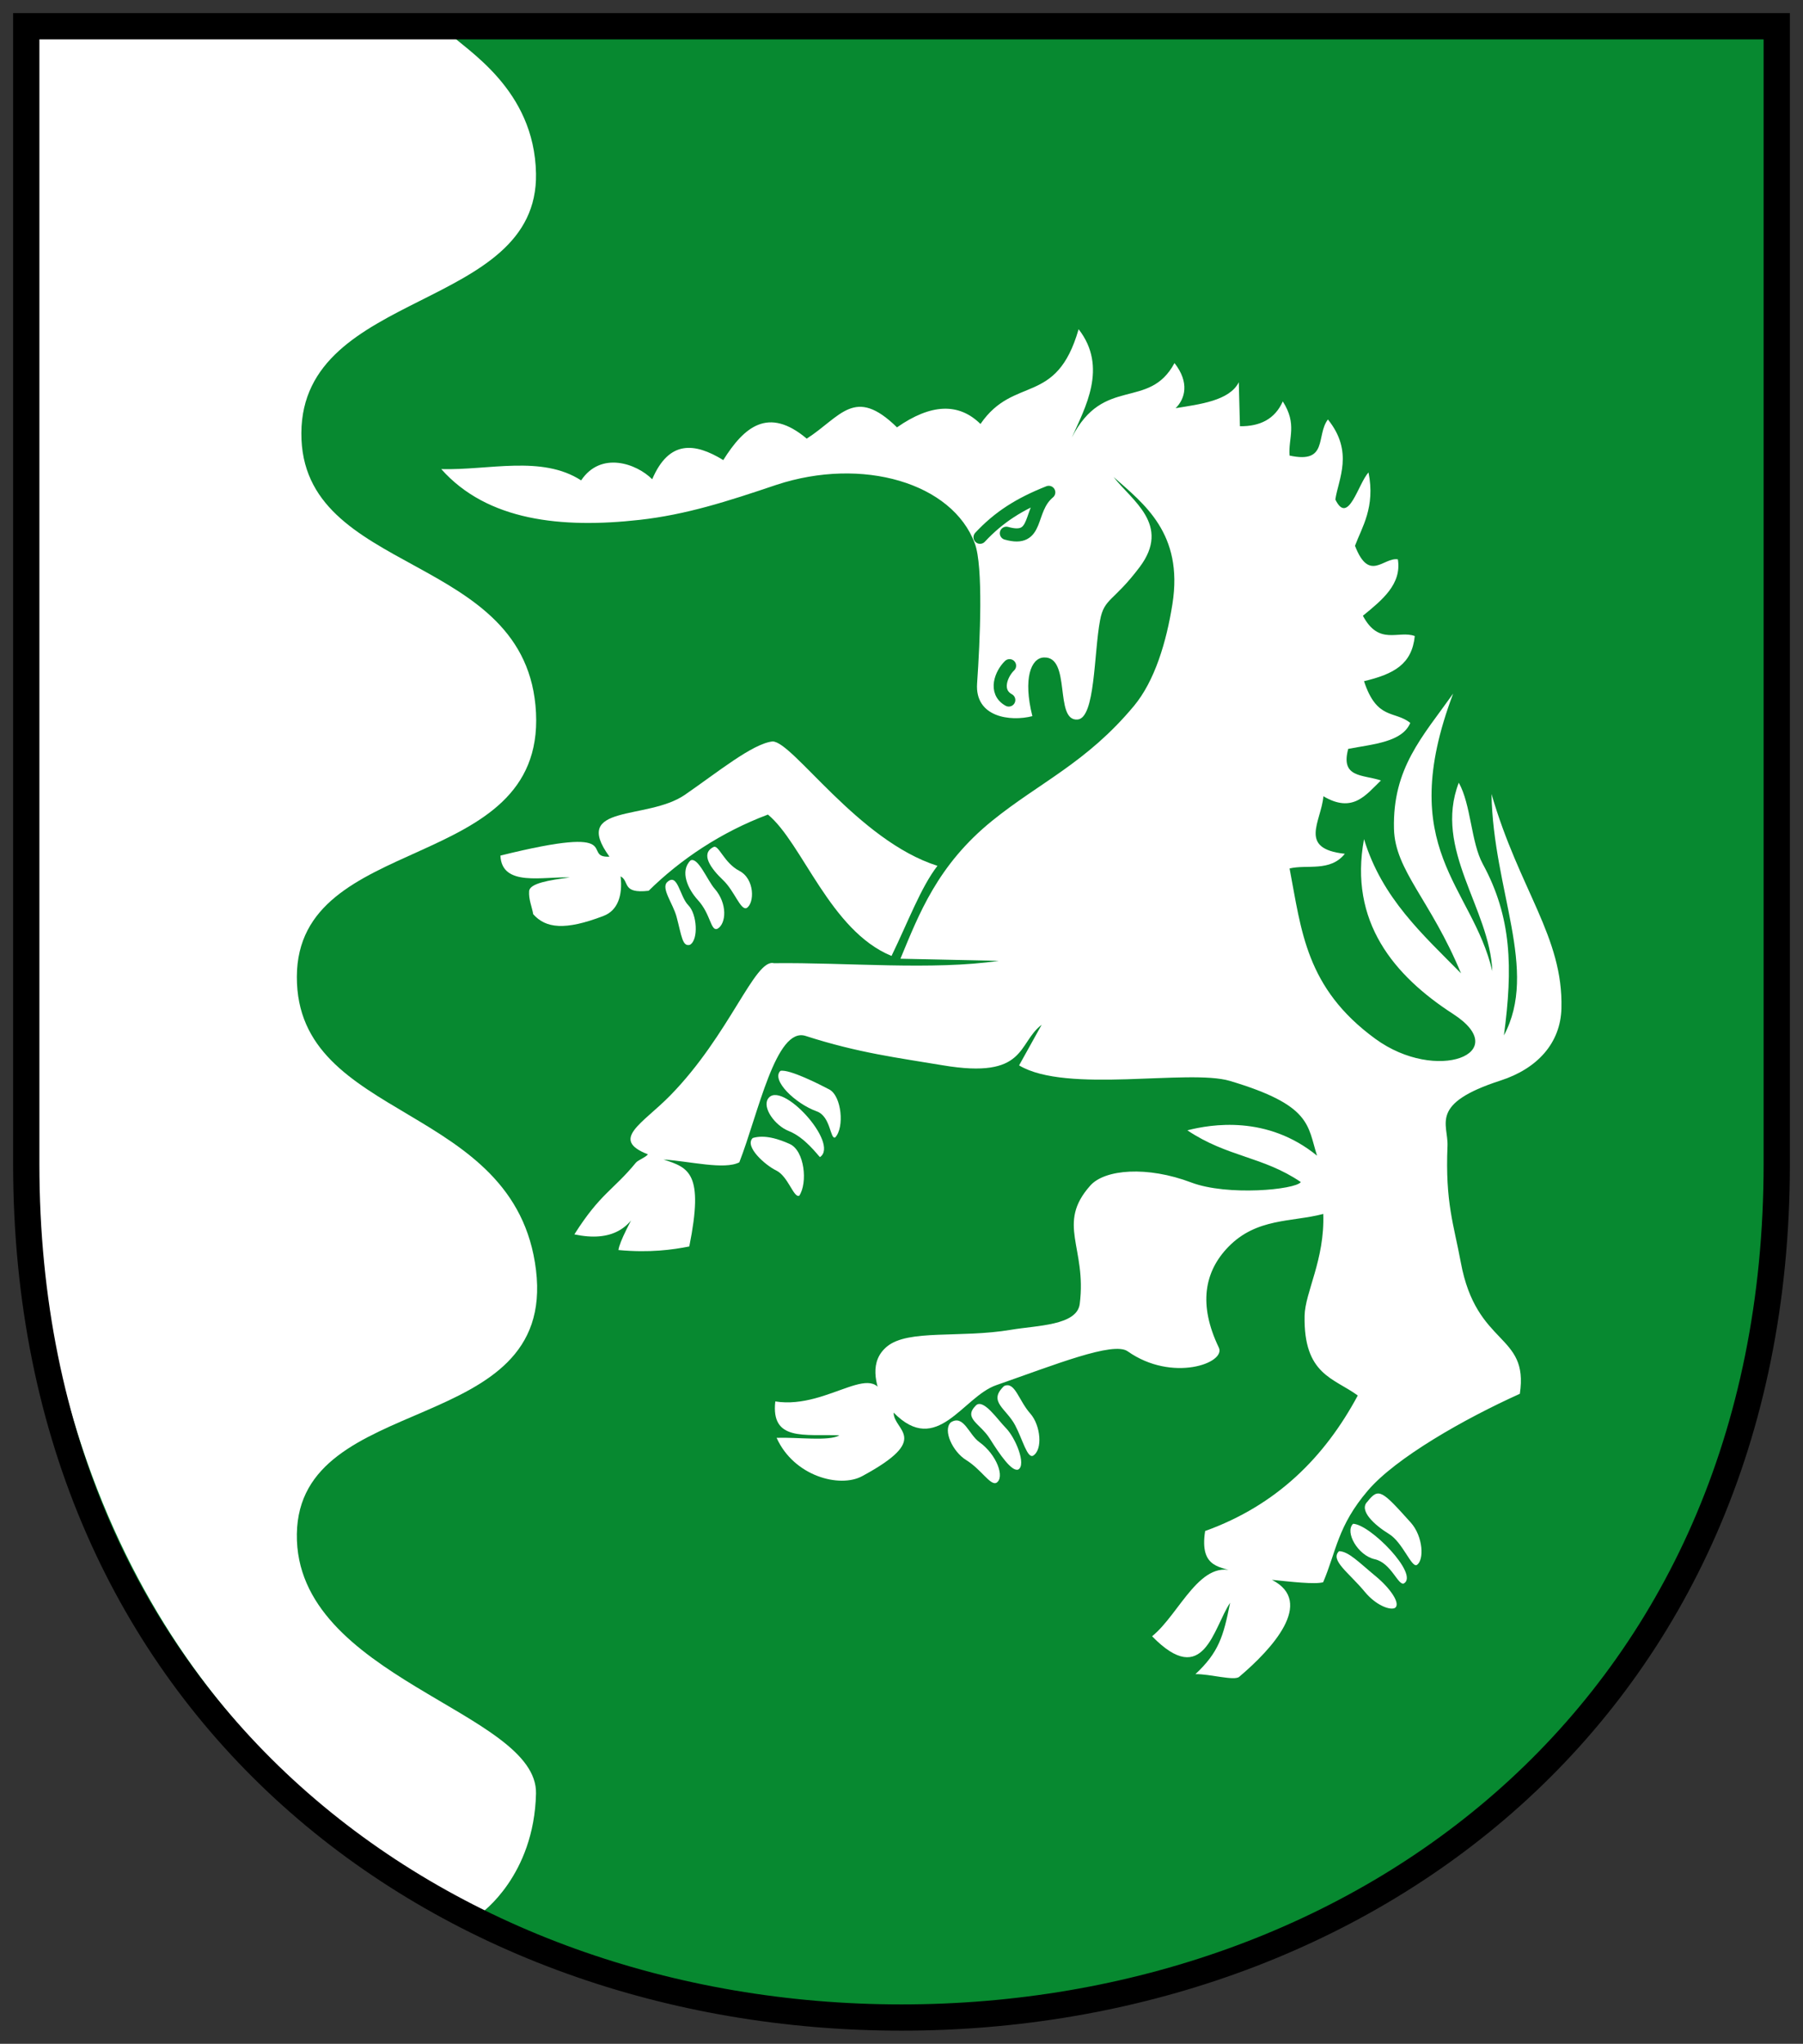 <!-- Created with Inkscape (http://www.inkscape.org/) -->
<svg xmlns:rdf="http://www.w3.org/1999/02/22-rdf-syntax-ns#" xmlns="http://www.w3.org/2000/svg" height="467" width="412" version="1.1" xmlns:cc="http://creativecommons.org/ns#" xmlns:dc="http://purl.org/dc/elements/1.1/">
 <rect width="100%" height="100%" fill="#333333" stroke="none"/>

 <g transform="translate(0,-585.362)">
  <path d="m6,591.36,400,0,0,260c0,125-95,195-200,195s-200-70-200-195z" fill="#078930"/>
  <path fill="#FFF" d="m114.35,780.86c29.601-7.345,18.19,0.589,24.916,0.245-8.87-12.194,8.601-8.188,17.234-14.133,7.48-5.151,15.443-11.676,20.018-12.191,4.569-0.09,19.553,22.67,37.697,28.418-3.801,4.93-6.692,12.761-10.493,20.591-14.055-5.751-20.365-25.808-28.241-32.303-10.695,4.014-19.946,10.221-27.256,17.409-6.226,0.721-4.303-2.18-6.413-3.288,0.51,4.446-0.71,7.807-3.867,9.022-8.854,3.408-13.242,2.842-16.102-0.378-0.269-1.631-1.077-3.407-0.931-5.283,0.138-1.762,4.567-2.517,9.299-3.104-6.006-0.298-15.544,2.245-15.862-5.005z"/>
  <path fill="#FFF" d="m152.45,786.93c2.44-2.275,2.822,3.259,4.86,5.306,1.945,1.953,2.37,7.831,0.349,9.009-1.743,0.502-1.894-2.05-3.068-6.429-0.799-2.982-3.584-6.489-2.141-7.886z"/>
  <path fill="#FFF" d="m100.83,692.55c10.841,0.299,22.962-3.239,31.964,2.578,4.523-6.76,12.693-3.832,16.24-0.258,3.833-8.967,9.671-8.408,16.24-4.382,4.742-7.558,10.247-12.321,19.075-4.898,7.8-5.025,10.92-12.087,20.622-2.578,7.731-5.403,14.094-5.681,19.075-0.773,7.695-11.199,17.333-3.937,22.426-21.653,6.76,8.69,1.445,18.007-1.547,24.746,7.248-14.241,17.609-6.134,23.457-17.013,3.485,4.449,2.423,8.171,0.258,10.311,5.468-0.89,12.313-1.693,14.435-5.929l0.258,10.053c4.562,0.054,7.981-1.604,9.795-5.671,3.362,5.263,1.23,8.329,1.547,12.373,8.899,1.939,5.983-4.586,8.764-8.249,5.982,7.443,2.377,13.641,1.698,18.289,2.959,6.105,5.236-3.705,7.582-6.174,1.591,7.958-1.544,12.565-3.093,16.755,3.265,8.458,6.53,2.556,9.795,3.093,0.911,5.637-3.533,9.265-7.991,12.889,3.695,6.952,8.163,3.245,11.858,4.64-0.659,6.447-4.756,8.674-11.6,10.311,2.943,8.982,7.016,6.658,10.569,9.538-1.841,4.38-8.402,4.828-14.178,5.929-1.819,6.677,3.34,5.833,7.475,7.218-3.436,3.284-6.407,7.592-13.146,3.609-0.5,5.826-5.859,11.984,4.898,13.146-3.37,4.2-8.614,2.385-12.631,3.351,2.717,14.137,3.657,27.292,19.591,38.924,13.998,10.219,31.682,3.314,17.786-5.671-13.546-8.759-23.861-21.099-20.364-39.955,4.106,13.508,13.429,21.8,22.169,30.675-6.957-16.779-15.091-23.477-15.324-33.023-0.338-13.877,6.49-21.01,13.52-30.905-13.446,35.644,4.349,43.805,8.947,63.412-0.543-14.291-13.52-27.817-7.658-43.048,2.822,5.049,2.779,13.602,5.485,18.568,6.612,12.137,6.896,23.705,4.826,39.174,7.987-14.911-2.444-33.086-2.836-55.164,6.384,21.997,16.402,32.631,15.982,48.977-0.205,7.954-5.509,13.775-13.92,16.498-16.412,5.314-11.904,9.916-12.115,14.951-0.544,12.949,1.451,18.011,3.031,26.564,3.589,19.426,15.59,16.109,13.498,30.063-12.743,5.748-28.321,14.612-34.724,22.101-6.934,8.11-7.186,13.832-10.222,20.961-1.938,0.526-7.355-0.117-11.707-0.552,9.946,5.073-0.064,15.894-7.481,22.161-1.147,0.969-6.645-0.671-9.992-0.619,5.301-4.973,6.385-8.537,7.922-16.298-3.817,5.646-5.96,19.815-17.831,7.645,6.368-5.104,11.188-18.499,19.596-14.492-3.659-1.487-8.844-0.754-7.473-9.556,16.329-5.88,27.289-16.831,34.88-30.964-5.471-4.023-12.403-4.704-12.152-18.209,0.1-5.381,4.621-12.798,4.268-23.274-7.239,1.898-15.226,0.855-21.716,7.551-5.425,5.598-6.886,13.136-2.151,22.986,1.698,3.533-10.663,8.024-20.83,0.849-3.291-2.322-16.656,3.081-30.021,7.733-7.688,2.676-13.53,16.401-23.455,6.275-0.065,4.128,8.884,5.851-7.212,14.529-5.11,2.755-15.584,0.019-19.534-8.77,4.832-0.167,12.015,0.842,14.352-0.573-8.003-0.281-15.69,1.393-14.649-7.739,12.495,1.994,23.687-10.906,24.934,0.714-2.247-4.783-3.437-9.94,0.6-13.271,4.848-4.001,16.745-1.857,28.328-3.816,5.956-1.007,15.072-0.961,15.706-5.91,1.653-12.908-5.439-18.252,2.427-27.059,3.315-3.712,13-4.494,23.054-0.687,8.27,3.132,23.748,1.663,25.043-0.094-8.645-5.886-16.742-5.67-25.934-11.826,5.445-1.39,18.204-3.527,29.631,5.791-2.203-6.932-1.222-11.509-19.893-17.076-9.432-2.812-37.34,2.978-48.188-3.552l5.153-9.274c-5.583,4.22-3.316,12.499-22.622,9.249-10.047-1.692-19.214-2.801-31.297-6.702-6.803-2.196-10.832,17.773-15.164,28.876-3.393,1.772-11.345-0.256-17.326-0.641,5.795,1.879,9.273,3.031,5.895,19.867-3.851,0.753-9.02,1.489-16.196,0.818,0.279-1.976,2.73-6.559,5.4-11.405-2.222,6.446-6.933,9.636-15.466,7.827,5.969-9.419,8.825-10.009,14.066-16.39,0.478-0.581,2.24-1.211,2.739-1.899-8.741-3.406-1.243-6.964,5.119-13.467,13.597-13.897,19.317-31.331,23.658-30.209,16.756-0.193,36.276,1.675,51.404-0.541l-22.476-0.479c4.231-10.203,8.477-21.413,20.961-31.522,10.795-8.742,21.588-13.264,32.386-26.225,4.756-5.709,7.431-14.593,8.809-23.319,2.548-16.134-6.557-22.892-13.448-29.009,4.084,5.347,13.256,10.911,5.929,20.622-5.998,7.949-8.06,7.002-9.022,12.115-1.434,7.623-1.08,22.383-5.155,22.684-5.404,0.4-1.326-14.526-7.733-14.178-2.86,0.156-4.754,4.731-2.578,13.404-5.054,1.3-13.169,0.242-12.631-7.475,0.681-9.762,1.433-26.751-0.516-31.964-5.121-13.842-25.676-19.902-45.368-13.404-11.303,3.822-20.647,6.805-31.191,7.991-17.904,2.013-34.856,0.23-45.368-11.6z"/>
  <path stroke-linejoin="round" d="m230.51,745.31c-3.41-1.884-1.698-6.037,0.182-7.838" stroke="#078930" stroke-linecap="round" stroke-miterlimit="4" stroke-dasharray="none" stroke-width="3" fill="none"/>
  <path stroke-linejoin="round" d="m223.95,708.12c4.306-4.61,8.966-7.587,15.699-10.256-4.835,4.008-2.087,11.506-9.684,9.344" stroke="#078930" stroke-linecap="round" stroke-miterlimit="4" stroke-dasharray="none" stroke-width="3" fill="none"/>
  <path fill="#FFF" d="m157.8,781.96c1.694-0.857,3.87,4.607,5.486,6.448,2.986,3.402,2.674,8.002,0.678,9.165-1.591,0.694-1.506-3.294-4.5-6.562-2.242-2.447-4.194-6.574-1.664-9.052z"/>
  <path fill="#FFF" d="m163.07,778.89c1.155-0.559,2.386,3.651,5.856,5.447,3.598,1.862,3.493,7.449,1.682,8.504-1.383,0.603-2.773-3.895-5.351-6.345-2.87-2.729-5.295-6.102-2.187-7.606z"/>
  <path fill="#FFF" d="m178.33,830.05c2.031-0.444,9.034,3.125,11.152,4.238,2.847,1.496,3.516,8.745,1.361,10.98-1.159,0.505-1-4.815-4.199-5.962-4.978-1.785-10.468-7.171-8.314-9.255z"/>
  <path fill="#FFF" d="m175.48,836.45c2.916-4.582,16.462,10.206,11.89,13.307-0.52-0.446-3.417-4.494-7.117-5.956-3.192-1.261-6.067-5.319-4.774-7.351z"/>
  <path fill="#FFF" d="m172.01,845.39c2.75-0.825,6.002,0.258,8.456,1.37,3.386,1.534,4.132,8.874,2.168,11.821-1.292,0.563-2.512-4.443-5.292-5.786-2.473-1.196-7.324-5.477-5.332-7.404z"/>
  <path fill="#FFF" d="m229.43,902.07c2.485-1.159,3.309,3.253,6.002,6.287,2.368,2.668,2.901,8.3,0.612,9.638-1.324,0.577-2.369-3.72-4.061-6.943-2.051-3.91-6.311-5.416-2.553-8.982z"/>
  <path fill="#FFF" d="m223.05,906.45c1.724-1.497,4.879,3.26,6.764,5.165,2.296,2.32,4.739,8.435,2.885,9.515-1.473,0.642-4.288-3.492-6.525-7.047-2.212-3.514-6.185-4.63-3.125-7.633z"/>
  <path fill="#FFF" d="m217.26,910.37c2.933-1.889,4.11,2.779,6.519,4.498,3.986,2.844,5.924,8.134,3.882,9.324-1.399,0.61-3.417-3.066-6.892-5.219-3.072-1.904-5.371-6.801-3.509-8.603z"/>
  <path fill="#FFF" d="m312.48,928.47c2.561-3.276,3.334-2.494,9.875,4.772,2.867,3.185,3.129,8.696,1.361,9.726-1.221,0.532-3.21-5.189-6.301-7.088-3.328-2.044-7.014-5.399-4.936-7.41z"/>
  <path fill="#FFF" d="m309.19,933.54c3.908,0.105,15.135,11.577,11.611,13.631-1.318,0.575-2.885-4.702-6.68-5.541-3.811-0.843-6.891-6.194-4.931-8.09z"/>
  <path fill="#FFF" d="m305.98,939.8c2.211,0.059,4.443,2.475,8.491,5.82,3.186,2.633,5.756,6.29,4.226,7.181-1.182,0.515-4.323-0.684-6.801-3.68-3.666-4.432-8.042-7.263-5.916-9.32z"/>
  <path fill="#FFF" d="m7.603,592.99,94.71-0.333c4.163,4.153,19.818,13.001,20.169,32.36,0.571,31.471-53.438,26.334-53.617,59.288-0.179,32.954,51.779,26.879,53.617,63.928,1.838,37.049-54.557,27.034-54.648,60.319-0.091,33.285,49.989,28.523,54.648,67.021,4.659,38.498-54.195,27.363-54.648,60.319-0.453,32.956,55.072,40.504,54.648,59.288-0.424,18.784-12.493,27.293-12.493,27.293-43.471-22.5-89.779-65.91-100.93-148.99-3.126-96.89-1.458-187.38-1.458-280.52z"/>
  <path d="m6,591.36,400,0,0,260c0,125-95,195-200,195s-200-70-200-195z" stroke="#000" stroke-dasharray="none" stroke-miterlimit="4" stroke-width="6" fill="none"/>
 </g>
</svg>
